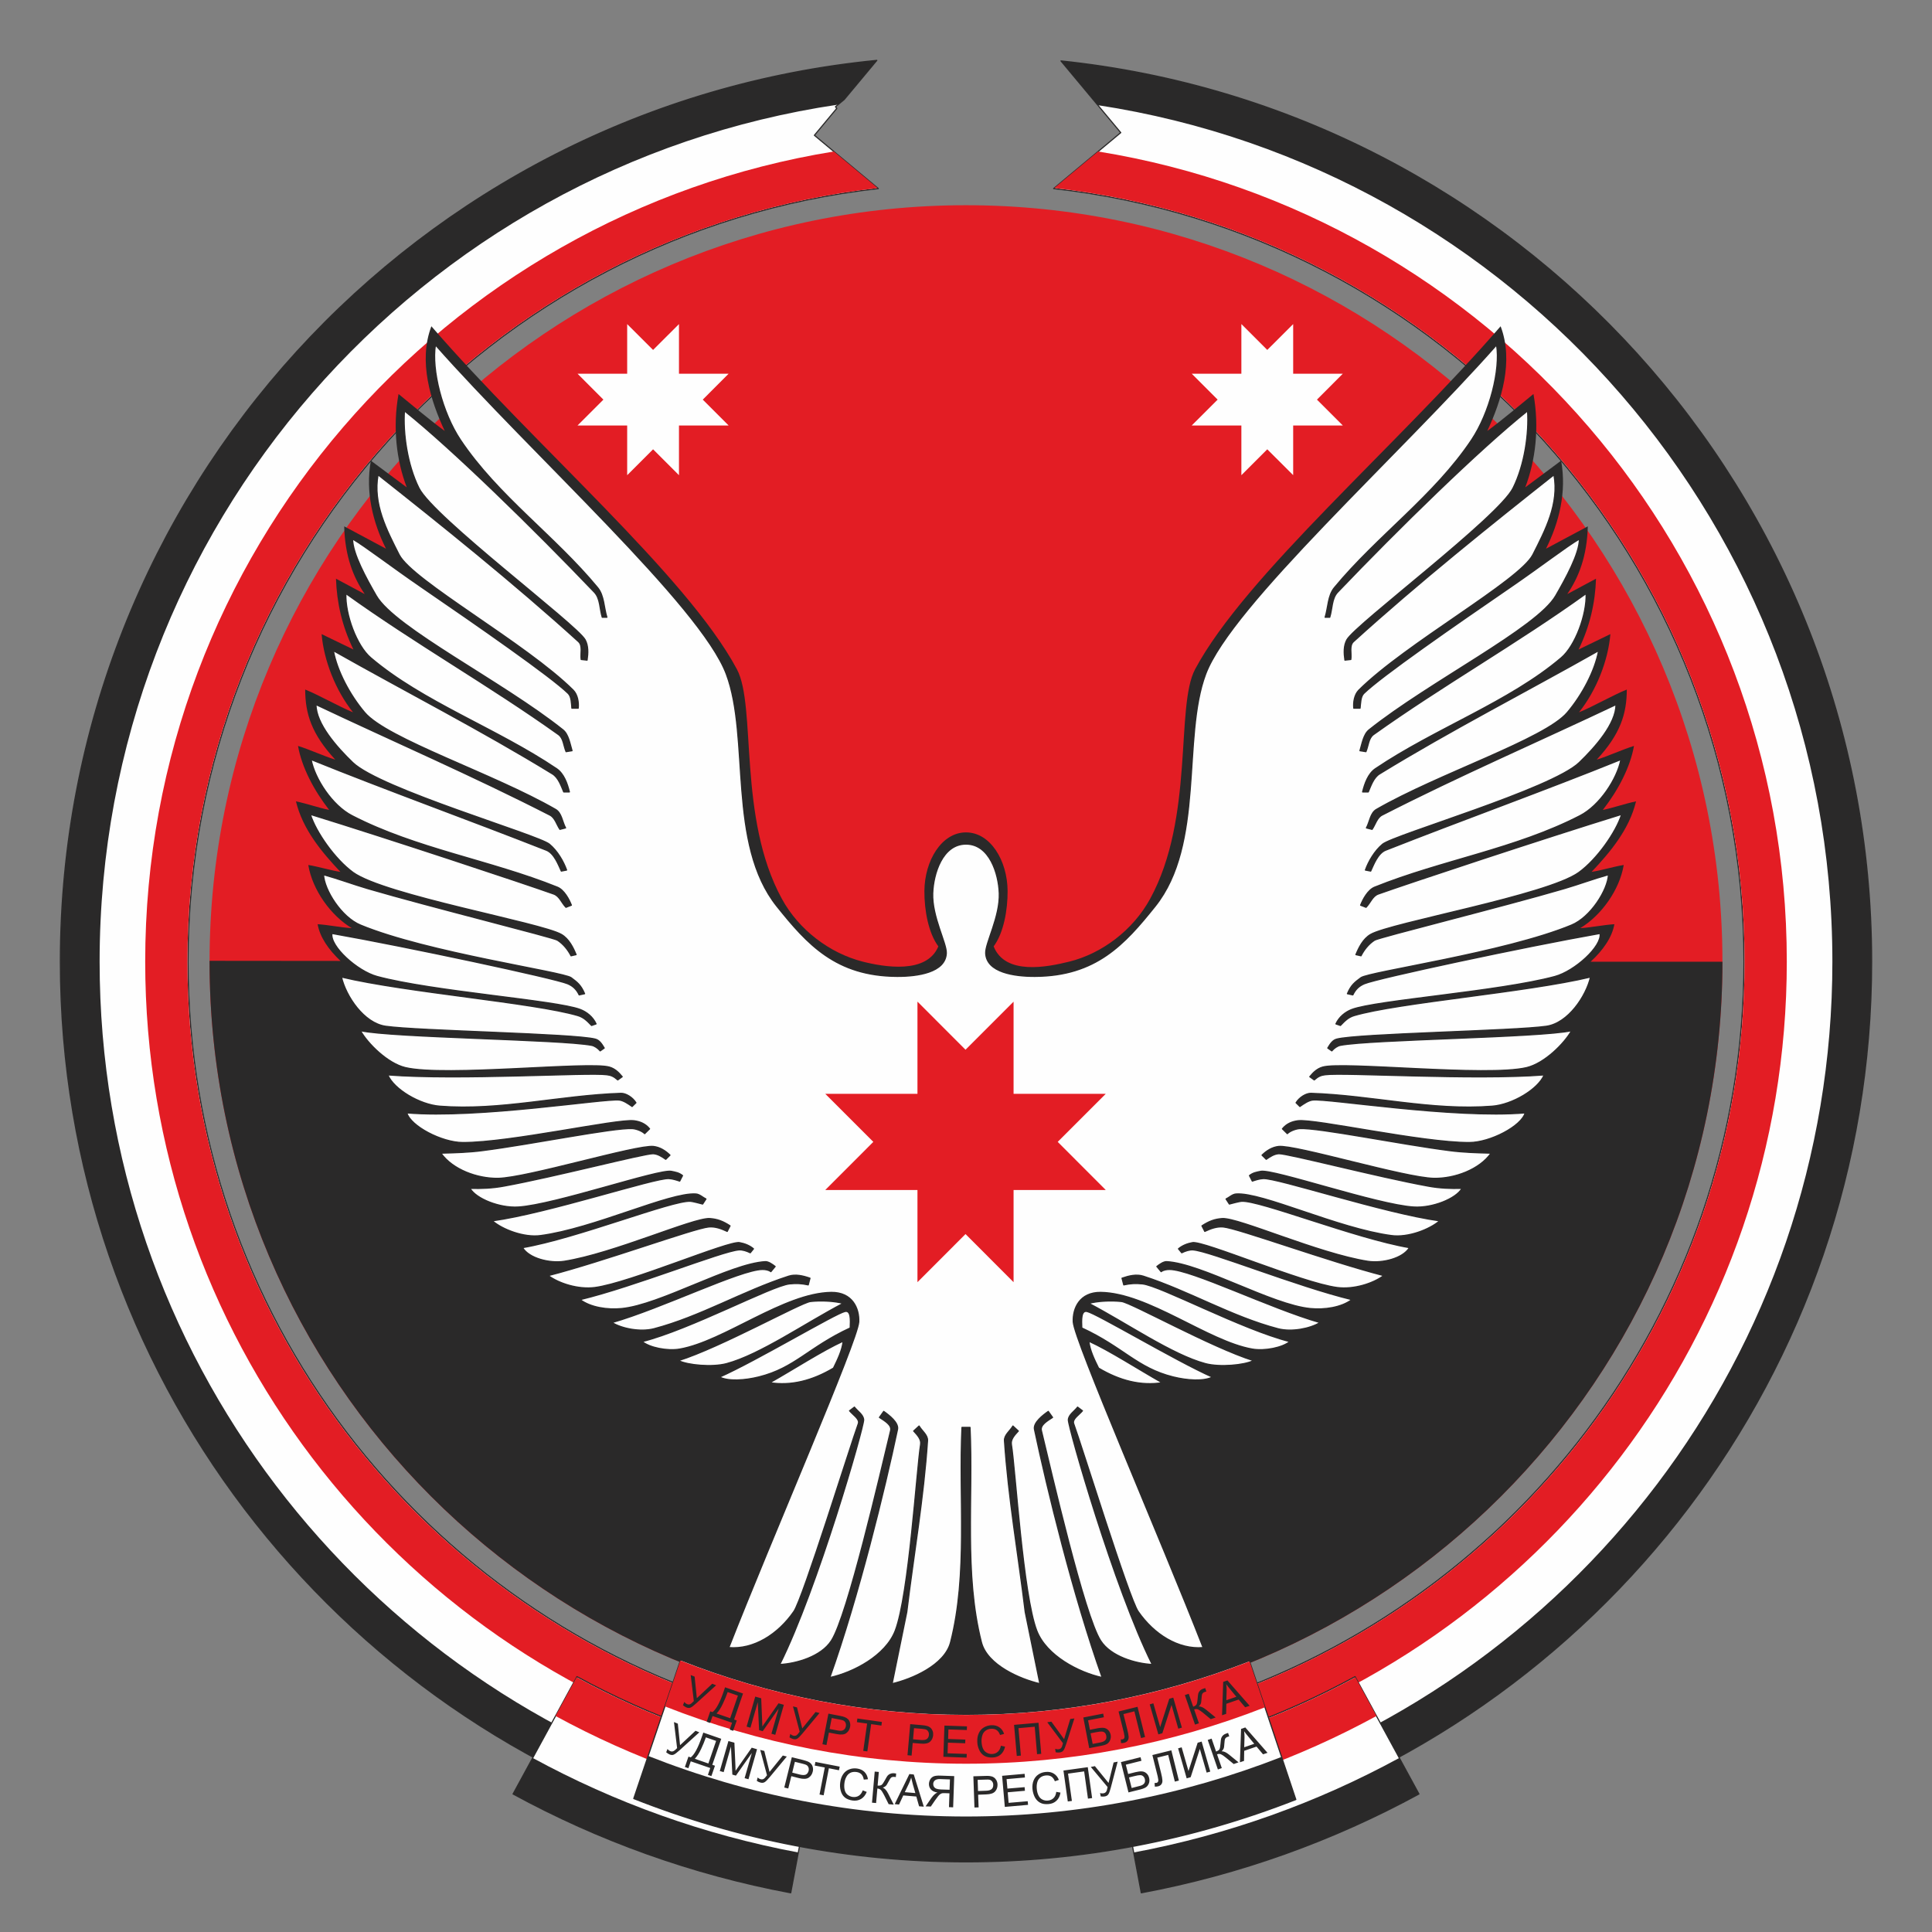 <svg width="32" height="32" viewBox="0 0 32 32" fill="none" xmlns="http://www.w3.org/2000/svg">
<rect x="0" y="0" width="32" height="32" fill="#808080" stroke="none"/>
<g clip-path="url(#clip0_753_21479)">
<path fill-rule="evenodd" clip-rule="evenodd" d="M12.37 28.294L11.774 30.323C5.548 28.497 1 22.743 1 15.928C1 8.143 6.933 1.742 14.523 1L13.982 1.649L13.838 1.768L13.86 1.795L13.489 2.241L14.547 3.123C8.115 3.846 3.114 9.303 3.114 15.928C3.114 21.782 7.021 26.726 12.37 28.294ZM20.279 30.307L19.675 28.281C25.001 26.698 28.886 21.766 28.886 15.928C28.886 9.303 23.884 3.845 17.452 3.123L18.563 2.197L17.573 1.009C25.117 1.796 31 8.176 31 15.928C31 22.724 26.477 28.465 20.279 30.307Z" fill="#FEFEFE" stroke="#2A2929" stroke-width="0.019" stroke-linejoin="round"/>
<path fill-rule="evenodd" clip-rule="evenodd" d="M11.957 29.699L11.774 30.323C5.548 28.497 1 22.743 1 15.928C1 15.324 1.036 14.729 1.105 14.144L1.107 14.125C1.12 14.017 1.135 13.909 1.15 13.801L1.155 13.765C1.17 13.661 1.186 13.557 1.203 13.454L1.211 13.41C1.228 13.308 1.246 13.206 1.266 13.105L1.274 13.06C1.294 12.958 1.315 12.857 1.336 12.755L1.345 12.716C1.367 12.613 1.391 12.511 1.415 12.409L1.423 12.377C1.449 12.272 1.475 12.167 1.503 12.063L1.507 12.047C1.896 10.593 2.497 9.226 3.276 7.981L3.279 7.977C3.338 7.883 3.399 7.788 3.46 7.695L3.462 7.692C5.889 4.005 9.899 1.452 14.523 1L13.982 1.649L13.88 1.733C6.961 2.758 1.65 8.724 1.65 15.928C1.65 22.448 6.001 27.953 11.957 29.699ZM20.279 30.307L20.093 29.684C26.023 27.922 30.35 22.429 30.35 15.928C30.35 8.746 25.072 2.795 18.184 1.742L17.573 1.009C22.287 1.501 26.352 4.176 28.739 8.006L28.742 8.01C28.8 8.105 28.858 8.2 28.915 8.296L28.918 8.3C28.974 8.396 29.03 8.493 29.085 8.59L29.087 8.593C29.696 9.677 30.174 10.844 30.5 12.073L30.5 12.074C30.528 12.181 30.555 12.288 30.582 12.397L30.587 12.418C30.612 12.522 30.636 12.626 30.658 12.731L30.666 12.764C30.687 12.866 30.708 12.969 30.728 13.072L30.736 13.114C30.756 13.216 30.774 13.318 30.791 13.421L30.798 13.461C30.815 13.565 30.831 13.669 30.846 13.773L30.851 13.81C30.866 13.917 30.881 14.024 30.893 14.131L30.896 14.153C30.909 14.265 30.921 14.377 30.932 14.49L30.932 14.494C30.977 14.966 31 15.444 31 15.928C31 22.724 26.477 28.465 20.279 30.307Z" fill="#2A2929"/>
<path fill-rule="evenodd" clip-rule="evenodd" d="M12.367 28.304L12.17 28.974C6.528 27.32 2.405 22.105 2.405 15.928C2.405 9.166 7.345 3.557 13.811 2.509L14.537 3.115C8.104 3.842 3.104 9.301 3.104 15.928C3.104 21.787 7.014 26.734 12.367 28.304ZM19.878 28.96L19.678 28.29C25.008 26.706 28.896 21.77 28.896 15.928C28.896 9.301 23.895 3.841 17.462 3.114L18.188 2.509C24.655 3.556 29.595 9.166 29.595 15.928C29.595 22.087 25.496 27.29 19.878 28.96Z" fill="#E31D24"/>
<path fill-rule="evenodd" clip-rule="evenodd" d="M16 3.399C22.918 3.399 28.529 9.009 28.529 15.928C28.529 22.846 22.918 28.456 16 28.456C9.082 28.456 3.471 22.846 3.471 15.928C3.471 9.009 9.082 3.399 16 3.399Z" fill="#E31D24"/>
<path fill-rule="evenodd" clip-rule="evenodd" d="M17.709 15.928C18.249 15.795 18.767 15.407 19.051 14.885C19.785 13.54 19.467 11.698 19.795 11.084C20.626 9.531 23.144 7.382 24.855 5.404C25.076 5.986 24.867 6.64 24.634 7.138C24.889 6.951 25.169 6.713 25.399 6.526C25.498 7.078 25.435 7.622 25.263 8.072C25.461 7.925 25.659 7.778 25.857 7.63C25.952 8.15 25.822 8.657 25.607 9.088C25.833 8.969 26.073 8.837 26.299 8.718C26.286 9.212 26.15 9.559 25.959 9.84C26.118 9.755 26.277 9.67 26.435 9.585C26.422 9.976 26.337 10.367 26.146 10.758C26.322 10.673 26.498 10.588 26.673 10.503C26.637 10.935 26.444 11.434 26.153 11.798C26.391 11.701 26.707 11.517 26.945 11.421C26.944 11.821 26.84 12.157 26.447 12.582C26.634 12.525 26.877 12.412 27.064 12.355C27.001 12.709 26.802 13.089 26.548 13.415C26.718 13.381 26.928 13.307 27.098 13.273C26.986 13.738 26.672 14.112 26.362 14.441C26.515 14.419 26.741 14.35 26.894 14.327C26.826 14.737 26.524 15.163 26.173 15.373C26.328 15.366 26.589 15.315 26.739 15.308C26.701 15.528 26.548 15.742 26.346 15.929L28.529 15.929C28.529 22.848 22.918 28.456 16 28.456C9.082 28.456 3.471 22.846 3.471 15.928C3.471 15.923 3.471 15.918 3.471 15.914L5.64 15.916C5.445 15.733 5.298 15.523 5.261 15.308C5.411 15.315 5.672 15.366 5.827 15.373C5.476 15.163 5.174 14.737 5.106 14.327C5.259 14.35 5.485 14.419 5.638 14.441C5.328 14.112 5.014 13.738 4.902 13.273C5.072 13.307 5.282 13.381 5.452 13.415C5.198 13.089 4.999 12.709 4.936 12.355C5.123 12.412 5.366 12.525 5.553 12.582C5.16 12.157 5.056 11.821 5.055 11.421C5.293 11.517 5.609 11.701 5.847 11.798C5.556 11.434 5.363 10.935 5.327 10.503C5.502 10.588 5.678 10.673 5.854 10.758C5.663 10.367 5.578 9.976 5.565 9.585C5.723 9.67 5.882 9.755 6.041 9.84C5.85 9.559 5.714 9.212 5.701 8.718C5.927 8.837 6.167 8.969 6.393 9.088C6.178 8.657 6.048 8.15 6.143 7.63C6.341 7.778 6.539 7.925 6.737 8.072C6.565 7.622 6.502 7.078 6.601 6.526C6.831 6.713 7.111 6.951 7.366 7.138C7.133 6.64 6.924 5.986 7.145 5.404C8.856 7.382 11.374 9.531 12.205 11.084C12.533 11.698 12.215 13.54 12.949 14.885C13.232 15.405 13.746 15.788 14.283 15.926C14.644 16.018 15.35 16.138 15.542 15.675C15.377 15.453 15.309 15.075 15.311 14.757C15.315 14.254 15.596 13.787 16 13.787C16.404 13.787 16.686 14.254 16.689 14.757C16.691 15.075 16.623 15.453 16.458 15.675C16.65 16.159 17.347 16.017 17.709 15.928Z" fill="#2A2929"/>
<path fill-rule="evenodd" clip-rule="evenodd" d="M15.933 23.642C15.878 24.814 16.033 26.066 15.745 27.199C15.648 27.583 15.093 27.814 14.777 27.887C14.857 27.492 14.938 27.097 15.019 26.702C15.134 25.755 15.3 24.813 15.363 23.861C15.369 23.768 15.27 23.7 15.223 23.619L15.133 23.702C15.196 23.77 15.262 23.841 15.248 23.925C15.183 24.323 15.055 26.416 14.828 27.008C14.669 27.423 14.132 27.701 13.745 27.785C14.223 26.445 14.66 24.652 14.866 23.675C14.889 23.563 14.723 23.437 14.637 23.377L14.566 23.477C14.654 23.535 14.774 23.602 14.751 23.695C14.583 24.389 14.039 26.756 13.77 27.174C13.601 27.438 13.189 27.555 12.916 27.569C13.544 26.312 14.31 23.634 14.305 23.517C14.302 23.432 14.204 23.374 14.152 23.306L14.071 23.367C14.122 23.431 14.245 23.504 14.216 23.581C14.095 23.906 13.299 26.474 13.148 26.691C12.885 27.071 12.482 27.324 12.072 27.289C12.775 25.491 14.21 22.2 14.224 21.893C14.234 21.67 14.117 21.402 13.769 21.406C12.982 21.416 11.992 22.217 11.258 22.345C11.049 22.381 10.755 22.319 10.638 22.221C11.437 22.019 12.785 21.294 13.079 21.265C13.193 21.254 13.276 21.258 13.387 21.282L13.416 21.171C13.302 21.131 13.176 21.101 13.064 21.137C12.304 21.382 11.604 21.805 10.832 22.008C10.606 22.067 10.296 22.005 10.138 21.906C10.968 21.668 12.263 21.029 12.629 21.026C12.677 21.026 12.732 21.035 12.768 21.063L12.839 20.977C12.792 20.94 12.726 20.894 12.675 20.897C12.093 20.929 10.934 21.613 10.295 21.674C10.062 21.697 9.781 21.655 9.61 21.526C10.517 21.307 11.962 20.721 12.24 20.702C12.3 20.698 12.368 20.721 12.427 20.75L12.48 20.684C12.414 20.628 12.332 20.597 12.249 20.582C12.064 20.548 10.439 21.247 9.856 21.325C9.578 21.362 9.257 21.258 9.082 21.128C9.995 20.894 11.496 20.344 11.74 20.322C11.844 20.313 11.943 20.348 12.045 20.396L12.092 20.304C11.977 20.228 11.881 20.191 11.754 20.183C11.479 20.169 10.163 20.762 9.345 20.891C9.104 20.928 8.763 20.843 8.656 20.665C9.559 20.51 11.142 19.875 11.438 19.897C11.476 19.9 11.601 19.933 11.638 19.943L11.693 19.859C11.638 19.832 11.589 19.781 11.527 19.776C11.092 19.744 9.835 20.349 8.952 20.465C8.675 20.502 8.318 20.362 8.156 20.221C9.075 20.095 10.853 19.506 11.078 19.521C11.143 19.525 11.198 19.543 11.258 19.563L11.305 19.471C11.244 19.424 11.197 19.417 11.12 19.401C10.911 19.359 9.187 19.955 8.586 19.992C8.276 20.012 7.884 19.855 7.786 19.683C7.977 19.689 8.164 19.68 8.346 19.646C9.178 19.495 10.675 19.104 10.818 19.109C10.892 19.112 10.964 19.157 11.027 19.202L11.097 19.133C11.02 19.058 10.929 19.001 10.824 18.989C10.542 18.958 8.73 19.509 8.249 19.517C7.904 19.522 7.495 19.371 7.304 19.1C7.536 19.094 7.761 19.088 7.991 19.058C8.818 18.952 10.155 18.678 10.471 18.693C10.528 18.695 10.63 18.729 10.678 18.777L10.759 18.697C10.693 18.614 10.6 18.575 10.499 18.563C10.215 18.529 8.446 18.926 7.665 18.924C7.316 18.923 6.8 18.651 6.739 18.433C7.928 18.533 10.007 18.192 10.258 18.22C10.328 18.228 10.405 18.282 10.47 18.327L10.533 18.265C10.479 18.176 10.366 18.107 10.286 18.109C9.284 18.141 8.285 18.401 7.285 18.322C6.951 18.296 6.523 18.041 6.424 17.804C7.601 17.896 9.742 17.759 10.05 17.801C10.121 17.81 10.164 17.827 10.232 17.887L10.306 17.834C10.243 17.756 10.179 17.699 10.091 17.674C9.753 17.577 7.373 17.839 6.715 17.683C6.416 17.612 6.088 17.281 5.971 17.072C6.503 17.187 9.284 17.216 9.799 17.314C9.851 17.324 9.905 17.364 9.941 17.406L10.008 17.359C9.966 17.288 9.927 17.229 9.86 17.211C9.51 17.119 6.919 17.075 6.387 16.998C6.026 16.946 5.73 16.5 5.656 16.183C6.712 16.436 8.851 16.608 9.573 16.822C9.667 16.85 9.726 16.91 9.798 16.985L9.873 16.959C9.821 16.843 9.717 16.761 9.61 16.72C9.212 16.568 7.164 16.421 6.248 16.174C5.915 16.084 5.463 15.672 5.498 15.461C6.745 15.681 9.19 16.204 9.402 16.294C9.491 16.332 9.549 16.387 9.593 16.479L9.683 16.459C9.622 16.314 9.559 16.268 9.46 16.194C9.325 16.095 7.075 15.779 5.971 15.322C5.652 15.19 5.371 14.738 5.359 14.488C5.606 14.557 5.847 14.647 6.092 14.719C7.12 15.02 9.164 15.527 9.234 15.573C9.335 15.639 9.41 15.737 9.458 15.831L9.542 15.812C9.495 15.697 9.424 15.55 9.298 15.477C8.964 15.284 6.373 14.829 5.848 14.45C5.549 14.232 5.235 13.785 5.141 13.489C6.422 13.884 8.681 14.633 9.171 14.808C9.269 14.843 9.301 14.955 9.374 15.028L9.464 14.993C9.429 14.9 9.344 14.739 9.231 14.694C8.117 14.246 6.896 14.06 5.829 13.509C5.502 13.34 5.216 12.901 5.153 12.581C6.419 13.093 7.77 13.578 9.049 14.082C9.178 14.133 9.247 14.32 9.297 14.428L9.385 14.411C9.334 14.268 9.234 14.094 9.101 13.983C8.916 13.828 6.301 13.07 5.843 12.63C5.576 12.373 5.236 11.987 5.234 11.671C6.516 12.278 7.847 12.854 9.109 13.501C9.194 13.545 9.219 13.658 9.274 13.737L9.368 13.713C9.313 13.611 9.303 13.465 9.203 13.407C8.178 12.815 6.411 12.24 6.04 11.8C5.795 11.51 5.585 11.115 5.522 10.778C6.728 11.46 7.967 12.093 9.149 12.818C9.249 12.879 9.293 13.014 9.337 13.117H9.431C9.398 12.979 9.34 12.814 9.219 12.732C8.229 12.064 7.003 11.627 6.142 10.895C5.908 10.697 5.717 10.177 5.729 9.832C6.875 10.656 8.113 11.355 9.25 12.167C9.334 12.227 9.334 12.355 9.376 12.45L9.475 12.434C9.441 12.321 9.417 12.163 9.325 12.089C8.326 11.291 6.542 10.402 6.233 9.867C6.068 9.581 5.841 9.17 5.84 8.928C6.057 9.055 6.467 9.373 6.971 9.719C7.921 10.37 9.123 11.205 9.41 11.485C9.466 11.539 9.464 11.652 9.472 11.73H9.577C9.588 11.631 9.566 11.504 9.495 11.432C8.723 10.662 6.831 9.618 6.611 9.187C6.405 8.78 6.175 8.343 6.262 7.865C7.276 8.666 8.517 9.66 9.582 10.628C9.655 10.695 9.611 10.825 9.626 10.923L9.724 10.934C9.741 10.821 9.747 10.694 9.691 10.595C9.546 10.339 7.179 8.566 6.939 8.083C6.746 7.695 6.674 7.172 6.699 6.806C7.493 7.441 8.844 8.762 9.844 9.809C9.944 9.914 9.931 10.086 9.975 10.224H10.052C10.001 10.06 10.008 9.865 9.899 9.733C9.19 8.874 8.245 8.211 7.627 7.286C7.326 6.835 7.146 6.123 7.212 5.714C8.818 7.531 11.605 10.031 12.03 11.165C12.425 12.218 12.042 13.981 12.869 15.013C13.373 15.642 13.847 16.167 14.857 16.172C15.194 16.174 15.661 16.109 15.674 15.788C15.681 15.62 15.436 15.185 15.449 14.796C15.46 14.474 15.609 13.981 16 13.981C16.391 13.981 16.54 14.474 16.551 14.796C16.564 15.185 16.319 15.62 16.326 15.788C16.339 16.109 16.805 16.174 17.143 16.172C18.153 16.167 18.627 15.642 19.131 15.013C19.958 13.981 19.575 12.218 19.97 11.165C20.395 10.031 23.182 7.531 24.788 5.714C24.854 6.123 24.674 6.835 24.373 7.286C23.755 8.211 22.81 8.874 22.101 9.733C21.992 9.865 21.999 10.06 21.948 10.224H22.025C22.069 10.086 22.056 9.914 22.156 9.809C23.156 8.762 24.507 7.441 25.301 6.806C25.326 7.172 25.254 7.695 25.061 8.083C24.821 8.566 22.454 10.339 22.309 10.595C22.253 10.694 22.259 10.821 22.276 10.934L22.374 10.923C22.389 10.825 22.345 10.695 22.418 10.628C23.483 9.66 24.724 8.666 25.738 7.865C25.825 8.343 25.595 8.78 25.389 9.187C25.169 9.618 23.277 10.662 22.505 11.432C22.434 11.504 22.412 11.631 22.423 11.73H22.527C22.537 11.652 22.534 11.539 22.59 11.485C22.877 11.205 24.079 10.37 25.029 9.719C25.533 9.373 25.942 9.055 26.16 8.928C26.159 9.17 25.932 9.581 25.767 9.867C25.458 10.402 23.674 11.291 22.675 12.089C22.583 12.163 22.559 12.321 22.525 12.434L22.624 12.45C22.666 12.355 22.666 12.227 22.75 12.167C23.887 11.355 25.125 10.656 26.271 9.832C26.283 10.177 26.092 10.697 25.858 10.895C24.997 11.627 23.771 12.064 22.781 12.732C22.66 12.814 22.602 12.979 22.569 13.117H22.663C22.707 13.014 22.751 12.879 22.851 12.818C24.033 12.093 25.272 11.46 26.478 10.778C26.415 11.115 26.205 11.51 25.96 11.8C25.589 12.24 23.822 12.815 22.797 13.407C22.697 13.465 22.687 13.611 22.632 13.713L22.726 13.737C22.781 13.658 22.806 13.545 22.891 13.501C24.153 12.854 25.484 12.278 26.766 11.671C26.764 11.987 26.424 12.373 26.157 12.63C25.699 13.07 23.084 13.828 22.899 13.983C22.766 14.094 22.666 14.268 22.615 14.411L22.703 14.428C22.753 14.32 22.822 14.133 22.951 14.082C24.23 13.578 25.581 13.093 26.847 12.581C26.784 12.901 26.498 13.34 26.171 13.509C25.104 14.06 23.883 14.246 22.769 14.694C22.656 14.739 22.571 14.9 22.536 14.993L22.626 15.028C22.699 14.955 22.731 14.843 22.829 14.808C23.32 14.633 25.578 13.884 26.859 13.489C26.765 13.785 26.451 14.232 26.151 14.45C25.627 14.829 23.036 15.284 22.702 15.477C22.576 15.55 22.505 15.697 22.458 15.812L22.543 15.831C22.59 15.737 22.665 15.639 22.766 15.573C22.835 15.527 24.88 15.02 25.908 14.719C26.153 14.647 26.395 14.557 26.641 14.488C26.629 14.738 26.348 15.19 26.029 15.322C24.925 15.779 22.674 16.095 22.541 16.194C22.441 16.268 22.378 16.314 22.317 16.459L22.407 16.479C22.451 16.387 22.509 16.332 22.598 16.294C22.81 16.204 25.255 15.681 26.502 15.461C26.537 15.672 26.085 16.084 25.752 16.174C24.836 16.421 22.788 16.568 22.39 16.72C22.283 16.761 22.179 16.843 22.127 16.959L22.202 16.985C22.274 16.91 22.333 16.85 22.427 16.822C23.149 16.608 25.288 16.436 26.344 16.183C26.27 16.5 25.974 16.946 25.613 16.998C25.081 17.075 22.49 17.119 22.14 17.211C22.073 17.229 22.034 17.288 21.992 17.359L22.059 17.406C22.095 17.364 22.149 17.324 22.201 17.314C22.716 17.216 25.497 17.187 26.029 17.072C25.912 17.281 25.584 17.612 25.285 17.683C24.627 17.839 22.247 17.577 21.909 17.674C21.821 17.699 21.757 17.756 21.694 17.834L21.768 17.887C21.836 17.827 21.879 17.81 21.95 17.801C22.258 17.759 24.399 17.896 25.576 17.804C25.477 18.041 25.049 18.296 24.715 18.322C23.715 18.401 22.716 18.141 21.714 18.109C21.634 18.107 21.52 18.176 21.467 18.265L21.53 18.327C21.595 18.282 21.672 18.228 21.742 18.22C21.993 18.192 24.072 18.533 25.261 18.433C25.201 18.651 24.684 18.923 24.335 18.924C23.554 18.926 21.785 18.529 21.501 18.563C21.4 18.575 21.307 18.614 21.241 18.697L21.322 18.777C21.37 18.729 21.472 18.695 21.529 18.693C21.845 18.678 23.182 18.952 24.009 19.058C24.239 19.088 24.465 19.094 24.696 19.1C24.505 19.371 24.096 19.522 23.752 19.517C23.27 19.509 21.458 18.958 21.176 18.989C21.071 19.001 20.98 19.058 20.903 19.133L20.973 19.202C21.036 19.157 21.108 19.112 21.182 19.109C21.325 19.104 22.822 19.495 23.654 19.646C23.836 19.68 24.023 19.689 24.215 19.683C24.116 19.855 23.724 20.012 23.414 19.992C22.813 19.955 21.089 19.359 20.881 19.401C20.803 19.417 20.756 19.424 20.695 19.471L20.742 19.563C20.802 19.543 20.857 19.525 20.922 19.521C21.147 19.506 22.925 20.095 23.844 20.221C23.682 20.362 23.325 20.502 23.048 20.465C22.165 20.349 20.907 19.744 20.473 19.776C20.411 19.781 20.362 19.832 20.307 19.859L20.362 19.943C20.399 19.933 20.524 19.9 20.562 19.897C20.858 19.875 22.441 20.51 23.344 20.665C23.237 20.843 22.896 20.928 22.655 20.891C21.837 20.762 20.521 20.169 20.246 20.183C20.119 20.191 20.023 20.228 19.908 20.304L19.955 20.396C20.057 20.348 20.156 20.313 20.26 20.322C20.504 20.344 22.005 20.894 22.918 21.128C22.743 21.258 22.422 21.362 22.145 21.325C21.561 21.247 19.936 20.548 19.751 20.582C19.668 20.597 19.586 20.628 19.519 20.684L19.573 20.75C19.632 20.721 19.701 20.698 19.76 20.702C20.038 20.721 21.483 21.307 22.39 21.526C22.219 21.655 21.938 21.697 21.705 21.674C21.066 21.613 19.907 20.929 19.325 20.897C19.274 20.894 19.208 20.94 19.161 20.977L19.232 21.063C19.268 21.035 19.323 21.026 19.371 21.026C19.737 21.029 21.032 21.668 21.862 21.906C21.704 22.005 21.394 22.067 21.168 22.008C20.395 21.805 19.696 21.382 18.936 21.137C18.824 21.101 18.698 21.131 18.584 21.171L18.613 21.282C18.724 21.258 18.808 21.254 18.921 21.265C19.215 21.294 20.564 22.019 21.362 22.221C21.245 22.319 20.951 22.381 20.742 22.345C20.008 22.217 19.018 21.416 18.231 21.406C17.883 21.402 17.766 21.67 17.776 21.893C17.79 22.2 19.225 25.491 19.927 27.289C19.518 27.324 19.115 27.071 18.852 26.691C18.701 26.474 17.905 23.906 17.784 23.581C17.755 23.504 17.878 23.431 17.929 23.367L17.848 23.306C17.797 23.374 17.698 23.432 17.695 23.517C17.69 23.634 18.456 26.312 19.084 27.569C18.811 27.555 18.399 27.438 18.23 27.174C17.961 26.756 17.417 24.389 17.249 23.695C17.226 23.602 17.346 23.535 17.434 23.477L17.363 23.377C17.277 23.437 17.11 23.563 17.134 23.675C17.34 24.652 17.777 26.445 18.255 27.785C17.868 27.701 17.331 27.423 17.172 27.008C16.945 26.416 16.817 24.323 16.752 23.925C16.738 23.841 16.804 23.77 16.867 23.702L16.777 23.619C16.73 23.7 16.631 23.768 16.637 23.861C16.7 24.813 16.866 25.755 16.981 26.702C17.062 27.097 17.142 27.492 17.223 27.887C16.907 27.814 16.352 27.583 16.255 27.199C15.967 26.066 16.122 24.814 16.067 23.642H15.933ZM13.964 21.588C13.825 21.55 13.6 21.537 13.424 21.557C13.264 21.576 11.93 22.32 11.239 22.536C11.391 22.612 11.796 22.649 12.034 22.586C12.589 22.437 13.333 21.918 13.964 21.588ZM14.082 21.995C14.088 21.86 14.095 21.701 13.996 21.722C13.838 21.755 12.523 22.542 11.919 22.809C12.065 22.881 12.331 22.865 12.569 22.806C13.168 22.657 13.392 22.314 14.082 21.995ZM13.965 22.215C13.623 22.37 13.157 22.673 12.752 22.902C13.103 22.957 13.454 22.869 13.805 22.66C13.877 22.512 13.949 22.363 13.965 22.215ZM18.036 21.588C18.667 21.918 19.411 22.437 19.966 22.586C20.204 22.649 20.609 22.612 20.761 22.536C20.07 22.32 18.736 21.576 18.576 21.557C18.4 21.537 18.175 21.55 18.036 21.588ZM17.918 21.995C18.608 22.314 18.832 22.657 19.431 22.806C19.669 22.865 19.935 22.881 20.081 22.809C19.477 22.542 18.162 21.755 18.004 21.722C17.906 21.701 17.912 21.86 17.918 21.995ZM18.035 22.215C18.051 22.363 18.123 22.512 18.196 22.66C18.546 22.869 18.897 22.957 19.248 22.902C18.843 22.673 18.377 22.37 18.035 22.215Z" fill="#FEFEFE" stroke="#2A2929" stroke-width="0.019" stroke-linejoin="round"/>
<path fill-rule="evenodd" clip-rule="evenodd" d="M15.196 16.593H15.199L15.992 17.387L16.786 16.593H16.788V18.117H18.312V18.12L17.519 18.913L18.312 19.707V19.71H16.788V21.234H16.785L15.992 20.44L15.199 21.234H15.196V19.71H13.672V19.707L14.465 18.913L13.672 18.12V18.117H15.196V16.593Z" fill="#E31D24"/>
<path fill-rule="evenodd" clip-rule="evenodd" d="M20.561 5.369H20.563L20.99 5.796L21.418 5.369H21.419V6.19H22.24V6.191L21.813 6.619L22.24 7.046V7.048H21.419V7.869H21.418L20.99 7.442L20.563 7.869H20.561V7.048H19.74V7.046L20.168 6.619L19.74 6.191V6.19H20.561V5.369ZM10.388 5.369H10.389L10.817 5.796L11.245 5.369H11.246V6.19H12.067V6.191L11.64 6.619L12.067 7.046V7.048H11.246V7.869H11.244L10.817 7.442L10.39 7.869H10.388V7.048H9.567V7.046L9.994 6.619L9.567 6.191V6.19H10.388V5.369Z" fill="#FEFEFE"/>
<path fill-rule="evenodd" clip-rule="evenodd" d="M22.444 27.771L23.502 29.714C22.086 30.486 20.539 31.045 18.903 31.351L18.494 29.178C19.899 28.915 21.229 28.434 22.444 27.771Z" fill="#FEFEFE" stroke="#2A2929" stroke-width="0.019" stroke-linejoin="round"/>
<path fill-rule="evenodd" clip-rule="evenodd" d="M23.177 29.117L23.502 29.714C22.086 30.486 20.539 31.045 18.903 31.351L18.777 30.683C20.343 30.39 21.823 29.855 23.177 29.117Z" fill="#2A2929"/>
<path fill-rule="evenodd" clip-rule="evenodd" d="M22.449 27.78L22.799 28.422C21.516 29.122 20.114 29.629 18.631 29.906L18.495 29.188C19.902 28.924 21.233 28.444 22.449 27.78Z" fill="#E31D24"/>
<path fill-rule="evenodd" clip-rule="evenodd" d="M9.556 27.771L8.498 29.714C9.914 30.486 11.461 31.045 13.097 31.351L13.506 29.178C12.101 28.915 10.771 28.434 9.556 27.771Z" fill="#FEFEFE" stroke="#2A2929" stroke-width="0.019" stroke-linejoin="round"/>
<path fill-rule="evenodd" clip-rule="evenodd" d="M8.823 29.117L8.498 29.714C9.914 30.486 11.461 31.045 13.097 31.351L13.223 30.683C11.658 30.39 10.177 29.855 8.823 29.117Z" fill="#2A2929"/>
<path fill-rule="evenodd" clip-rule="evenodd" d="M9.551 27.78L9.201 28.422C10.484 29.122 11.886 29.628 13.369 29.906L13.504 29.188C12.098 28.924 10.767 28.444 9.551 27.78Z" fill="#E31D24"/>
<path fill-rule="evenodd" clip-rule="evenodd" d="M20.694 27.507L21.463 29.806C19.758 30.474 17.92 30.838 16.002 30.838C14.068 30.838 12.214 30.468 10.497 29.79L11.273 27.493C12.748 28.076 14.341 28.394 16.002 28.394C17.649 28.394 19.229 28.08 20.694 27.507Z" fill="#FEFEFE" stroke="#2A2929" stroke-width="0.019" stroke-linejoin="round"/>
<path fill-rule="evenodd" clip-rule="evenodd" d="M21.227 29.1L21.463 29.806C19.758 30.473 17.92 30.838 16.002 30.838C14.068 30.838 12.214 30.468 10.497 29.79L10.736 29.084C12.378 29.733 14.152 30.087 16.002 30.087C17.837 30.087 19.596 29.738 21.227 29.1Z" fill="#2A2929"/>
<path fill-rule="evenodd" clip-rule="evenodd" d="M20.697 27.518L20.952 28.278C19.407 28.883 17.74 29.213 16.002 29.213C14.249 29.213 12.569 28.877 11.013 28.263L11.269 27.504C12.745 28.087 14.339 28.405 16.002 28.405C17.651 28.405 19.232 28.092 20.697 27.518Z" fill="#E31D24"/>
<path fill-rule="evenodd" clip-rule="evenodd" d="M11.44 27.744L11.505 27.77L11.542 28.127L11.797 27.888L11.861 27.914L11.53 28.214C11.489 28.252 11.458 28.275 11.438 28.283C11.418 28.292 11.394 28.291 11.367 28.28C11.351 28.273 11.332 28.261 11.312 28.244L11.334 28.19C11.347 28.206 11.363 28.219 11.382 28.226C11.397 28.233 11.412 28.233 11.428 28.228C11.443 28.222 11.464 28.205 11.492 28.175L11.44 27.744ZM12.009 27.947L11.985 28.019C11.923 28.199 11.862 28.312 11.802 28.358L11.764 28.345L11.705 28.517L11.762 28.537L11.802 28.423L12.125 28.534L12.086 28.648L12.143 28.668L12.203 28.496L12.159 28.481L12.307 28.05L12.009 27.947ZM12.222 28.085L12.094 28.459L11.868 28.381C11.906 28.342 11.941 28.288 11.973 28.218C12.006 28.148 12.029 28.093 12.043 28.051L12.052 28.026L12.222 28.085ZM12.366 28.598L12.509 28.101L12.608 28.129L12.624 28.515C12.626 28.551 12.627 28.578 12.627 28.596C12.638 28.579 12.654 28.555 12.677 28.523L12.895 28.212L12.983 28.237L12.841 28.734L12.777 28.716L12.897 28.3L12.633 28.674L12.573 28.657L12.551 28.193L12.43 28.616L12.366 28.598ZM13.134 28.263L13.201 28.28L13.288 28.628L13.508 28.356L13.574 28.373L13.288 28.716C13.252 28.759 13.225 28.786 13.206 28.797C13.188 28.809 13.164 28.811 13.136 28.804C13.119 28.799 13.099 28.79 13.076 28.776L13.09 28.719C13.105 28.734 13.123 28.744 13.143 28.749C13.159 28.753 13.174 28.751 13.189 28.744C13.203 28.736 13.222 28.716 13.245 28.682L13.134 28.263ZM13.622 28.89L13.721 28.383L13.912 28.42C13.946 28.426 13.971 28.433 13.989 28.44C14.013 28.449 14.032 28.461 14.047 28.476C14.061 28.49 14.072 28.509 14.078 28.532C14.084 28.555 14.085 28.579 14.08 28.605C14.071 28.648 14.05 28.682 14.017 28.706C13.984 28.731 13.931 28.736 13.86 28.722L13.729 28.697L13.689 28.903L13.622 28.89ZM13.741 28.637L13.872 28.662C13.916 28.671 13.948 28.669 13.969 28.656C13.991 28.643 14.004 28.623 14.01 28.593C14.014 28.572 14.012 28.553 14.005 28.536C13.997 28.518 13.985 28.506 13.968 28.497C13.957 28.492 13.937 28.487 13.906 28.481L13.776 28.456L13.741 28.637ZM14.298 29L14.362 28.548L14.193 28.524L14.201 28.464L14.607 28.521L14.599 28.581L14.429 28.557L14.366 29.009L14.298 29ZM15.031 29.072L15.076 28.557L15.27 28.574C15.305 28.577 15.331 28.581 15.348 28.586C15.373 28.592 15.394 28.602 15.41 28.616C15.426 28.629 15.438 28.647 15.447 28.669C15.455 28.691 15.458 28.715 15.456 28.74C15.452 28.784 15.435 28.82 15.405 28.848C15.374 28.876 15.322 28.887 15.25 28.88L15.117 28.869L15.099 29.078L15.031 29.072ZM15.123 28.808L15.256 28.82C15.3 28.823 15.332 28.818 15.352 28.803C15.372 28.788 15.383 28.766 15.386 28.736C15.388 28.715 15.384 28.696 15.374 28.68C15.365 28.663 15.351 28.652 15.334 28.645C15.323 28.642 15.302 28.638 15.271 28.635L15.139 28.624L15.123 28.808ZM15.625 29.098L15.643 28.581L16.016 28.594L16.014 28.655L15.709 28.645L15.704 28.803L15.989 28.813L15.987 28.874L15.701 28.864L15.695 29.04L16.013 29.051L16.01 29.112L15.625 29.098ZM16.578 28.915L16.647 28.93C16.635 28.986 16.61 29.03 16.574 29.061C16.538 29.092 16.493 29.108 16.439 29.11C16.383 29.112 16.338 29.102 16.302 29.081C16.266 29.059 16.238 29.027 16.219 28.985C16.199 28.942 16.188 28.896 16.187 28.847C16.185 28.793 16.193 28.746 16.213 28.705C16.232 28.664 16.26 28.633 16.297 28.611C16.334 28.589 16.376 28.577 16.421 28.575C16.473 28.573 16.517 28.585 16.553 28.61C16.589 28.635 16.615 28.671 16.631 28.719L16.564 28.737C16.551 28.7 16.532 28.673 16.509 28.657C16.485 28.64 16.457 28.633 16.422 28.634C16.382 28.635 16.349 28.646 16.323 28.666C16.297 28.686 16.279 28.712 16.27 28.745C16.26 28.777 16.256 28.81 16.257 28.844C16.259 28.888 16.266 28.926 16.28 28.959C16.294 28.991 16.315 29.015 16.343 29.03C16.37 29.046 16.4 29.052 16.431 29.052C16.47 29.05 16.502 29.038 16.527 29.015C16.553 28.992 16.57 28.958 16.578 28.915ZM16.796 28.569L17.201 28.534L17.246 29.049L17.177 29.055L17.138 28.6L16.869 28.624L16.909 29.078L16.841 29.084L16.796 28.569ZM17.346 28.526L17.414 28.516L17.625 28.806L17.727 28.472L17.795 28.463L17.659 28.888C17.642 28.941 17.627 28.977 17.613 28.994C17.6 29.012 17.579 29.022 17.551 29.026C17.533 29.029 17.511 29.028 17.485 29.023L17.477 28.965C17.496 28.973 17.516 28.976 17.536 28.973C17.553 28.971 17.566 28.963 17.577 28.951C17.587 28.939 17.597 28.913 17.606 28.873L17.346 28.526ZM17.943 28.447L18.272 28.383L18.284 28.443L18.022 28.494L18.052 28.651L18.173 28.627C18.218 28.618 18.255 28.616 18.283 28.619C18.311 28.623 18.335 28.635 18.355 28.655C18.376 28.676 18.389 28.702 18.396 28.733C18.401 28.759 18.399 28.784 18.392 28.808C18.385 28.833 18.372 28.854 18.352 28.873C18.332 28.891 18.295 28.906 18.24 28.916L18.041 28.955L17.943 28.447ZM18.098 28.885L18.232 28.859C18.268 28.852 18.294 28.839 18.309 28.821C18.325 28.802 18.329 28.778 18.323 28.749C18.319 28.728 18.311 28.711 18.298 28.699C18.285 28.687 18.268 28.681 18.249 28.68C18.23 28.679 18.198 28.682 18.153 28.691L18.063 28.709L18.098 28.885ZM18.527 28.348L18.841 28.27L18.966 28.771L18.899 28.788L18.789 28.345L18.608 28.391L18.672 28.649C18.685 28.701 18.692 28.741 18.694 28.766C18.695 28.792 18.689 28.813 18.677 28.831C18.665 28.848 18.646 28.86 18.622 28.866C18.608 28.87 18.589 28.872 18.567 28.871L18.564 28.809C18.576 28.811 18.586 28.811 18.594 28.809C18.609 28.805 18.619 28.797 18.623 28.784C18.628 28.771 18.625 28.743 18.615 28.701L18.527 28.348ZM19.043 28.23L19.103 28.212L19.216 28.606L19.367 28.137L19.433 28.118L19.576 28.615L19.516 28.632L19.404 28.239L19.252 28.708L19.186 28.727L19.043 28.23ZM19.625 28.076L19.689 28.054L19.763 28.268C19.793 28.258 19.811 28.245 19.819 28.229C19.827 28.213 19.833 28.181 19.837 28.131C19.84 28.094 19.843 28.068 19.847 28.051C19.851 28.035 19.86 28.02 19.873 28.005C19.886 27.99 19.903 27.98 19.922 27.973C19.947 27.964 19.96 27.96 19.962 27.96L19.981 28.016C19.979 28.017 19.974 28.018 19.968 28.02C19.961 28.023 19.956 28.024 19.955 28.024C19.934 28.032 19.921 28.042 19.914 28.055C19.907 28.069 19.903 28.094 19.901 28.131C19.899 28.178 19.894 28.209 19.886 28.224C19.879 28.239 19.868 28.252 19.855 28.264C19.889 28.262 19.93 28.28 19.978 28.319L20.135 28.447L20.054 28.475L19.927 28.37C19.892 28.341 19.864 28.323 19.845 28.314C19.825 28.306 19.803 28.305 19.779 28.314L19.858 28.543L19.793 28.565L19.625 28.076ZM20.241 28.41L20.26 27.857L20.33 27.833L20.698 28.253L20.624 28.278L20.516 28.15L20.312 28.22L20.309 28.387L20.241 28.41ZM20.312 28.161L20.478 28.104L20.381 27.986C20.351 27.95 20.328 27.921 20.311 27.896C20.316 27.93 20.317 27.964 20.317 27.999L20.312 28.161Z" fill="#2A2929"/>
<path fill-rule="evenodd" clip-rule="evenodd" d="M11.163 28.523L11.227 28.549L11.264 28.906L11.52 28.667L11.583 28.693L11.252 28.993C11.211 29.03 11.18 29.053 11.16 29.062C11.14 29.071 11.116 29.07 11.09 29.059C11.073 29.052 11.055 29.04 11.034 29.023L11.056 28.969C11.069 28.985 11.085 28.998 11.104 29.005C11.119 29.012 11.135 29.012 11.15 29.006C11.165 29.001 11.187 28.984 11.215 28.954L11.163 28.523ZM11.649 28.697L11.624 28.769C11.562 28.949 11.501 29.062 11.441 29.108L11.403 29.095L11.344 29.267L11.402 29.287L11.441 29.173L11.764 29.284L11.725 29.398L11.783 29.418L11.842 29.246L11.798 29.231L11.946 28.8L11.649 28.697ZM11.861 28.835L11.691 28.776L11.682 28.802C11.668 28.843 11.645 28.899 11.613 28.968C11.58 29.038 11.545 29.092 11.508 29.131L11.733 29.209L11.861 28.835ZM11.922 29.334L12.065 28.837L12.164 28.865L12.181 29.251C12.182 29.287 12.183 29.313 12.183 29.331C12.194 29.315 12.21 29.291 12.232 29.259L12.451 28.947L12.539 28.973L12.397 29.47L12.333 29.452L12.453 29.035L12.189 29.41L12.13 29.393L12.107 28.929L11.986 29.352L11.922 29.334ZM12.592 28.984L12.704 29.404C12.68 29.437 12.662 29.457 12.647 29.465C12.633 29.472 12.617 29.474 12.601 29.47C12.581 29.465 12.564 29.455 12.549 29.441L12.535 29.497C12.557 29.512 12.577 29.521 12.595 29.525C12.623 29.532 12.646 29.53 12.665 29.518C12.684 29.507 12.711 29.48 12.747 29.437L13.032 29.094L12.966 29.077L12.746 29.349L12.659 29.001L12.592 28.984ZM12.99 29.607L13.115 29.105L13.304 29.152C13.337 29.161 13.362 29.169 13.379 29.176C13.403 29.186 13.421 29.199 13.435 29.215C13.449 29.231 13.458 29.25 13.463 29.273C13.468 29.297 13.468 29.321 13.461 29.346C13.451 29.388 13.428 29.421 13.394 29.444C13.359 29.467 13.306 29.469 13.236 29.452L13.107 29.419L13.056 29.623L12.99 29.607ZM13.122 29.36L13.251 29.393C13.294 29.403 13.327 29.403 13.349 29.392C13.371 29.38 13.385 29.36 13.393 29.331C13.398 29.31 13.397 29.291 13.39 29.273C13.383 29.255 13.372 29.242 13.355 29.233C13.345 29.227 13.325 29.221 13.295 29.213L13.166 29.181L13.122 29.36ZM13.574 29.723L13.661 29.275L13.494 29.243L13.506 29.183L13.908 29.261L13.896 29.321L13.729 29.288L13.642 29.736L13.574 29.723ZM14.29 29.654L14.356 29.68C14.334 29.734 14.302 29.773 14.261 29.797C14.22 29.821 14.173 29.829 14.12 29.822C14.065 29.814 14.021 29.796 13.99 29.769C13.958 29.742 13.937 29.705 13.925 29.66C13.912 29.615 13.91 29.568 13.917 29.519C13.924 29.466 13.941 29.421 13.967 29.384C13.993 29.347 14.026 29.321 14.067 29.306C14.107 29.29 14.15 29.286 14.195 29.292C14.246 29.299 14.288 29.319 14.319 29.349C14.35 29.381 14.369 29.421 14.376 29.47L14.307 29.476C14.301 29.437 14.287 29.408 14.267 29.387C14.247 29.367 14.22 29.355 14.186 29.35C14.146 29.345 14.112 29.349 14.083 29.364C14.054 29.38 14.032 29.402 14.017 29.433C14.001 29.463 13.991 29.495 13.987 29.529C13.981 29.572 13.982 29.611 13.99 29.645C13.998 29.68 14.014 29.707 14.039 29.727C14.063 29.746 14.091 29.759 14.122 29.763C14.16 29.768 14.194 29.762 14.223 29.744C14.253 29.725 14.275 29.695 14.29 29.654ZM14.488 29.343L14.556 29.349L14.536 29.575C14.568 29.578 14.59 29.573 14.604 29.562C14.617 29.552 14.636 29.524 14.66 29.48C14.677 29.447 14.691 29.424 14.701 29.411C14.712 29.398 14.726 29.388 14.744 29.38C14.762 29.372 14.781 29.369 14.802 29.37C14.828 29.373 14.842 29.374 14.843 29.375L14.838 29.434C14.836 29.434 14.831 29.433 14.824 29.432C14.817 29.431 14.812 29.431 14.811 29.431C14.789 29.429 14.772 29.433 14.761 29.442C14.749 29.452 14.735 29.473 14.718 29.507C14.697 29.549 14.68 29.575 14.667 29.585C14.654 29.595 14.639 29.603 14.622 29.609C14.654 29.621 14.684 29.654 14.712 29.709L14.803 29.89L14.719 29.883L14.645 29.735C14.624 29.695 14.607 29.666 14.592 29.65C14.578 29.635 14.557 29.626 14.532 29.623L14.511 29.864L14.443 29.858L14.488 29.343ZM14.819 29.882L14.891 29.889L14.961 29.738L15.177 29.756L15.223 29.918L15.301 29.924L15.135 29.391L15.062 29.384L14.819 29.882ZM14.986 29.684L15.056 29.538C15.071 29.506 15.083 29.474 15.092 29.442C15.098 29.47 15.107 29.507 15.119 29.552L15.161 29.699L14.986 29.684ZM15.787 29.935L15.805 29.418L15.575 29.41C15.529 29.408 15.494 29.412 15.47 29.42C15.446 29.429 15.426 29.444 15.411 29.467C15.396 29.49 15.388 29.516 15.386 29.545C15.385 29.581 15.396 29.613 15.419 29.639C15.442 29.665 15.478 29.682 15.527 29.69C15.509 29.698 15.495 29.706 15.485 29.715C15.464 29.732 15.445 29.755 15.426 29.781L15.331 29.919L15.417 29.922L15.489 29.817C15.51 29.787 15.528 29.763 15.541 29.747C15.555 29.731 15.566 29.72 15.577 29.714C15.588 29.708 15.598 29.703 15.609 29.701C15.617 29.7 15.629 29.7 15.647 29.7L15.726 29.703L15.718 29.932L15.787 29.935ZM15.728 29.644L15.581 29.639C15.55 29.637 15.526 29.633 15.508 29.626C15.491 29.619 15.478 29.608 15.469 29.594C15.46 29.579 15.457 29.564 15.457 29.547C15.458 29.523 15.467 29.503 15.486 29.488C15.504 29.473 15.532 29.466 15.571 29.467L15.734 29.473L15.728 29.644ZM16.14 29.938L16.122 29.421L16.317 29.415C16.351 29.413 16.378 29.414 16.396 29.417C16.421 29.42 16.443 29.427 16.46 29.439C16.478 29.45 16.492 29.466 16.504 29.487C16.515 29.508 16.521 29.532 16.522 29.557C16.523 29.601 16.511 29.639 16.484 29.67C16.457 29.702 16.407 29.719 16.334 29.721L16.201 29.726L16.209 29.936L16.14 29.938ZM16.199 29.665L16.333 29.66C16.377 29.659 16.408 29.649 16.426 29.632C16.444 29.615 16.452 29.592 16.451 29.562C16.451 29.54 16.445 29.522 16.433 29.507C16.422 29.492 16.407 29.482 16.389 29.478C16.377 29.475 16.356 29.474 16.325 29.476L16.193 29.48L16.199 29.665ZM16.643 29.928L16.598 29.413L16.971 29.38L16.976 29.441L16.672 29.468L16.686 29.625L16.971 29.601L16.976 29.661L16.691 29.686L16.706 29.861L17.022 29.834L17.028 29.894L16.643 29.928ZM17.495 29.679L17.565 29.691C17.556 29.748 17.534 29.793 17.499 29.825C17.465 29.858 17.421 29.877 17.367 29.881C17.311 29.886 17.265 29.879 17.229 29.859C17.192 29.84 17.162 29.809 17.14 29.768C17.119 29.727 17.106 29.681 17.101 29.632C17.096 29.579 17.103 29.531 17.12 29.489C17.137 29.448 17.163 29.415 17.199 29.391C17.235 29.366 17.276 29.353 17.321 29.349C17.373 29.344 17.417 29.353 17.455 29.377C17.492 29.4 17.52 29.434 17.538 29.481L17.472 29.503C17.457 29.466 17.437 29.44 17.413 29.425C17.389 29.41 17.36 29.404 17.325 29.407C17.285 29.41 17.253 29.423 17.228 29.444C17.203 29.465 17.187 29.492 17.179 29.526C17.171 29.558 17.169 29.592 17.172 29.626C17.175 29.67 17.185 29.707 17.201 29.739C17.216 29.77 17.238 29.793 17.267 29.807C17.295 29.821 17.325 29.826 17.356 29.823C17.394 29.82 17.426 29.806 17.45 29.782C17.475 29.758 17.49 29.723 17.495 29.679ZM17.614 29.326L18.017 29.27L18.089 29.782L18.02 29.791L17.957 29.34L17.69 29.377L17.754 29.829L17.686 29.838L17.614 29.326ZM18.067 29.266L18.345 29.599C18.338 29.639 18.33 29.665 18.32 29.678C18.31 29.691 18.297 29.699 18.28 29.702C18.26 29.706 18.24 29.705 18.22 29.698L18.232 29.755C18.258 29.758 18.28 29.758 18.297 29.755C18.326 29.75 18.346 29.738 18.358 29.719C18.371 29.701 18.384 29.665 18.398 29.611L18.512 29.179L18.445 29.192L18.361 29.531L18.135 29.253L18.067 29.266ZM18.566 29.186L18.891 29.105L18.906 29.164L18.647 29.229L18.686 29.383L18.805 29.353C18.85 29.342 18.886 29.338 18.914 29.34C18.942 29.342 18.967 29.352 18.989 29.372C19.011 29.391 19.025 29.416 19.033 29.448C19.039 29.473 19.04 29.498 19.034 29.523C19.028 29.547 19.015 29.57 18.997 29.589C18.978 29.609 18.941 29.625 18.888 29.639L18.691 29.688L18.566 29.186ZM18.744 29.615L18.876 29.581C18.912 29.573 18.937 29.558 18.951 29.54C18.966 29.52 18.969 29.496 18.962 29.467C18.957 29.446 18.947 29.43 18.933 29.419C18.92 29.407 18.903 29.402 18.884 29.402C18.864 29.402 18.833 29.407 18.789 29.418L18.7 29.44L18.744 29.615ZM19.087 29.069L19.401 28.991L19.526 29.492L19.459 29.509L19.349 29.067L19.168 29.112L19.232 29.37C19.245 29.423 19.252 29.462 19.253 29.487C19.255 29.513 19.249 29.535 19.237 29.552C19.224 29.57 19.206 29.581 19.182 29.587C19.167 29.591 19.149 29.593 19.127 29.592L19.124 29.531C19.136 29.532 19.146 29.532 19.154 29.53C19.169 29.527 19.178 29.518 19.183 29.505C19.188 29.492 19.185 29.464 19.175 29.422L19.087 29.069ZM19.513 28.958L19.655 29.455L19.721 29.436L19.873 28.968L19.986 29.36L20.046 29.343L19.903 28.846L19.837 28.865L19.685 29.334L19.572 28.941L19.513 28.958ZM20.004 28.819L20.068 28.797L20.142 29.011C20.172 29 20.191 28.988 20.199 28.972C20.207 28.956 20.212 28.924 20.216 28.874C20.219 28.837 20.222 28.81 20.226 28.794C20.231 28.778 20.239 28.762 20.252 28.748C20.266 28.733 20.282 28.723 20.302 28.716C20.326 28.707 20.34 28.703 20.341 28.703L20.36 28.759C20.358 28.76 20.354 28.761 20.347 28.763C20.34 28.765 20.336 28.767 20.334 28.767C20.313 28.774 20.3 28.785 20.293 28.798C20.286 28.812 20.282 28.837 20.28 28.874C20.278 28.921 20.273 28.952 20.265 28.967C20.258 28.982 20.247 28.995 20.234 29.007C20.268 29.005 20.309 29.023 20.357 29.062L20.514 29.19L20.434 29.218L20.306 29.113C20.271 29.084 20.244 29.066 20.224 29.057C20.204 29.048 20.182 29.048 20.158 29.057L20.237 29.285L20.172 29.308L20.004 28.819ZM20.537 29.189L20.556 28.636L20.626 28.612L20.994 29.032L20.92 29.057L20.812 28.929L20.608 28.999L20.605 29.166L20.537 29.189ZM20.608 28.94L20.774 28.883L20.677 28.765C20.647 28.729 20.624 28.7 20.607 28.675C20.612 28.709 20.613 28.743 20.613 28.778L20.608 28.94Z" fill="#2A2929"/>
</g>
<defs>
<clipPath id="clip0_753_21479">
<rect width="32" height="32" fill="white"/>
</clipPath>
</defs>
</svg>
